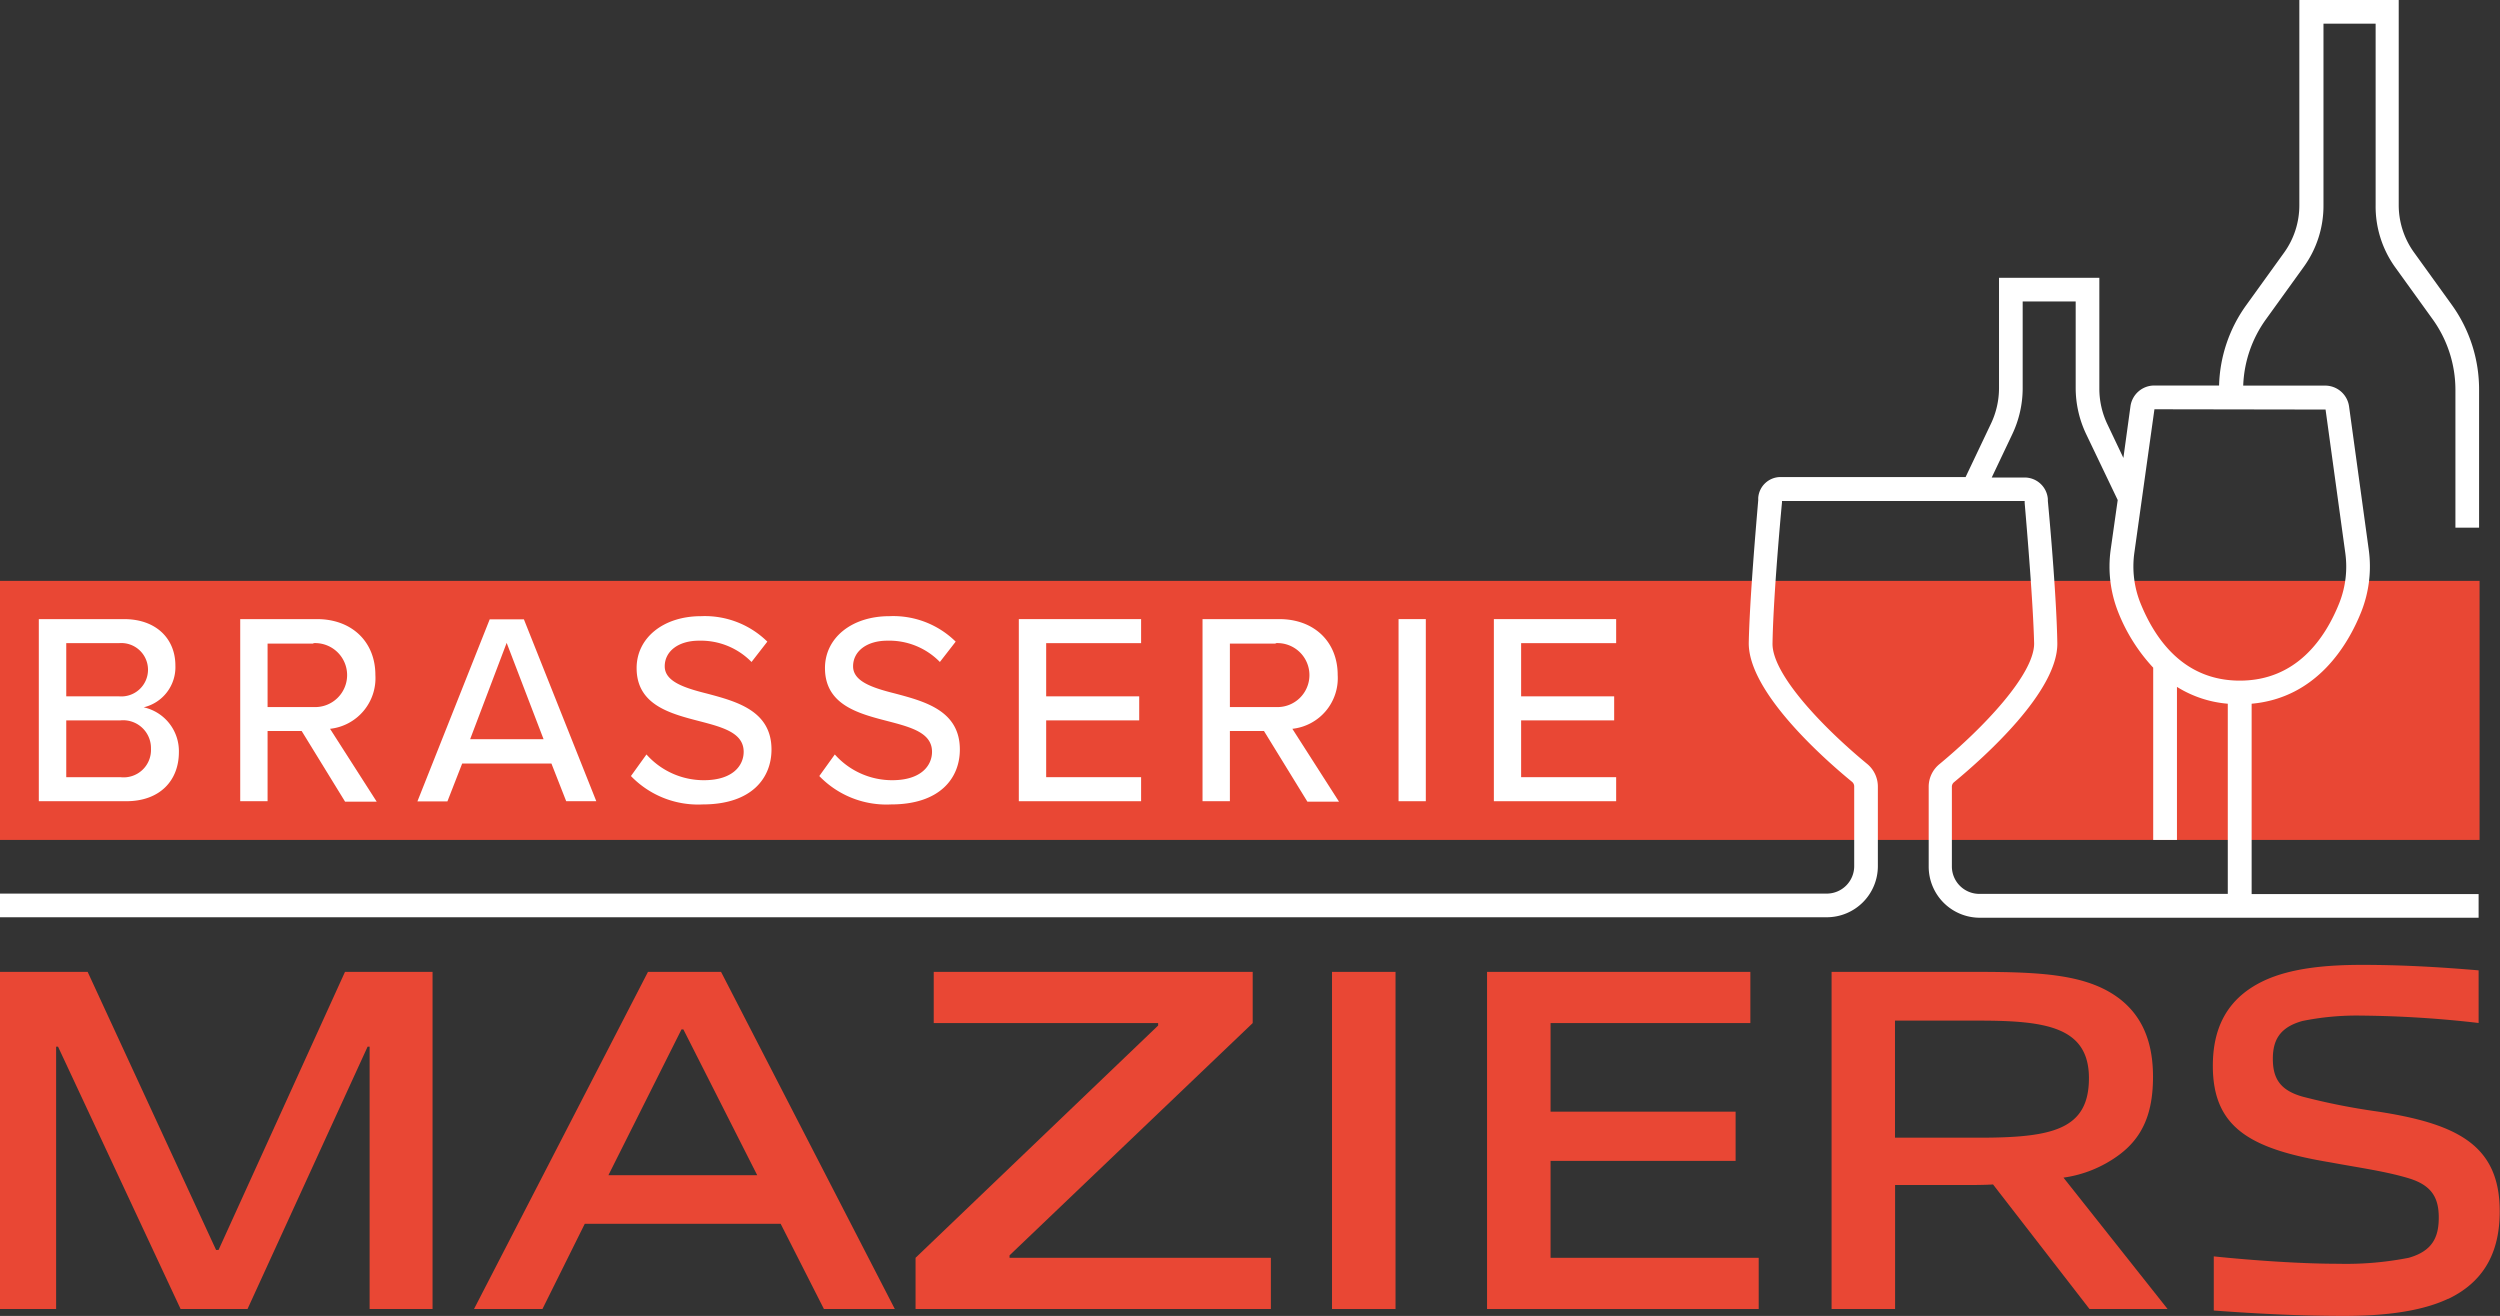 <svg id="Layer_1" data-name="Layer 1" xmlns="http://www.w3.org/2000/svg" xmlns:xlink="http://www.w3.org/1999/xlink" viewBox="0 0 264.13 139.03"><rect x="0" y="0" width="264.13" height="139.03" fill="#333333" stroke="none"/><defs><style>.cls-1{fill:none;}.cls-2{fill:#e94734;}.cls-3{clip-path:url(#clip-path);}.cls-4{fill:#fff;}</style><clipPath id="clip-path" transform="translate(0 0)"><rect class="cls-1" width="264.13" height="139.03"/></clipPath></defs><title>logo-maziers-light</title><rect class="cls-2" y="61.37" width="261.97" height="27.37"/><polygon class="cls-2" points="36.45 102.68 23.09 132.06 22.83 132.06 9.26 102.68 0 102.68 0 138.3 5.93 138.3 5.93 110.58 6.13 110.58 19.08 138.3 26.15 138.3 38.84 110.58 39.05 110.58 39.05 138.3 45.7 138.3 45.7 102.68 36.45 102.68"/><path class="cls-2" d="M72,108.76h.2L80,124.16H64.28Zm-3.54-6.08L50.08,138.3h7.23l4.47-9h20.7l4.57,9h7.49L76.18,102.68Z" transform="translate(0 0)"/><polygon class="cls-2" points="98.65 102.68 98.65 108.09 122.36 108.09 122.36 108.35 96.73 132.89 96.73 138.3 134.27 138.3 134.27 132.89 106.66 132.89 106.66 132.63 132.35 108.09 132.35 102.68 98.65 102.68"/><rect class="cls-2" x="140.73" y="102.68" width="6.71" height="35.62"/><polygon class="cls-2" points="157.11 102.68 157.11 138.3 185.81 138.3 185.81 132.89 163.82 132.89 163.82 122.65 183.37 122.65 183.37 117.45 163.82 117.45 163.82 108.09 184.93 108.09 184.93 102.68 157.11 102.68"/><g class="cls-3"><path class="cls-2" d="M220.76,138.3l-10.19-13.16c-1,.06-2.08.06-3.12.06h-7.23v13.1h-6.71V102.68H208.7c7,0,11.75.26,15.13,2.76,2.49,1.87,3.64,4.62,3.64,8.32s-1,6.34-3.59,8.26a12.86,12.86,0,0,1-5.87,2.4l11,13.88ZM209,107.83h-8.79V120.2h8.84c7.75,0,11.65-.83,11.65-6.29s-4.63-6.08-11.7-6.08" transform="translate(0 0)"/><path class="cls-2" d="M258.67,137.21c-3.06,1.45-7.22,1.82-11,1.82-4.42,0-8.89-.21-13.78-.57v-5.72c4.47.46,9.41.78,13.16.78a34.24,34.24,0,0,0,7.43-.63c2.6-.73,3.18-2.29,3.18-4.26,0-2.13-.78-3.43-3.23-4.16s-5.14-1.09-8.26-1.67c-8.38-1.4-12.38-3.63-12.38-10.19,0-3.74,1.3-7.07,5.41-9,3-1.41,7-1.67,10.34-1.67,4,0,8,.21,12.33.58v5.56a115.81,115.81,0,0,0-12.43-.78,28.61,28.61,0,0,0-6.19.57c-2.44.68-3.12,2.08-3.12,4,0,2.08.78,3.33,3.17,4a69.58,69.58,0,0,0,7.86,1.56c8.52,1.3,12.94,3.59,12.94,10.55,0,3.85-1.3,7.28-5.46,9.26" transform="translate(0 0)"/><path class="cls-4" d="M4.1,65.41h9c3.44,0,5.43,2.11,5.43,4.9a4.36,4.36,0,0,1-3.35,4.42,4.74,4.74,0,0,1,3.72,4.73c0,3-2,5.19-5.56,5.19H4.1Zm8.48,8.16a2.82,2.82,0,1,0,0-5.62H7v5.62Zm.14,8.54a2.89,2.89,0,0,0,3.23-3,2.94,2.94,0,0,0-3.23-3H7v6Z" transform="translate(0 0)"/><path class="cls-4" d="M31.87,77.23h-3.6v7.42H25.38V65.41h8.11c3.66,0,6.17,2.37,6.17,5.91A5.38,5.38,0,0,1,34.87,77l4.93,7.7H36.46ZM33.11,68H28.27V74.7h4.84a3.38,3.38,0,1,0,0-6.75" transform="translate(0 0)"/><path class="cls-4" d="M58.26,80.67H48.83l-1.56,4H44.1l7.64-19.24h3.61L63,84.65H59.82ZM49.67,78.1h7.76l-3.9-10.18Z" transform="translate(0 0)"/><path class="cls-4" d="M68.3,79.71a8.1,8.1,0,0,0,6.06,2.72c3.11,0,4.21-1.59,4.21-3,0-2-2.19-2.59-4.65-3.23-3.08-.8-6.66-1.7-6.66-5.62,0-3.17,2.8-5.48,6.81-5.48a9.42,9.42,0,0,1,7,2.69L79.4,69.94a7.49,7.49,0,0,0-5.56-2.25c-2.14,0-3.61,1.1-3.61,2.71s2.08,2.28,4.47,2.88c3.15.84,6.81,1.82,6.81,5.91,0,3-2.08,5.8-7.27,5.8a9.85,9.85,0,0,1-7.58-3Z" transform="translate(0 0)"/><path class="cls-4" d="M88.2,79.71a8.1,8.1,0,0,0,6.06,2.72c3.11,0,4.21-1.59,4.21-3,0-2-2.19-2.59-4.64-3.23-3.09-.8-6.67-1.7-6.67-5.62,0-3.17,2.8-5.48,6.81-5.48a9.4,9.4,0,0,1,7,2.69L99.3,69.94a7.47,7.47,0,0,0-5.56-2.25c-2.14,0-3.61,1.1-3.61,2.71s2.08,2.28,4.47,2.88c3.15.84,6.81,1.82,6.81,5.91,0,3-2.08,5.8-7.27,5.8a9.85,9.85,0,0,1-7.58-3Z" transform="translate(0 0)"/><polygon class="cls-4" points="107.64 65.41 120.56 65.41 120.56 67.95 110.53 67.95 110.53 73.57 120.36 73.57 120.36 76.11 110.53 76.11 110.53 82.11 120.56 82.11 120.56 84.65 107.64 84.65 107.64 65.41"/><path class="cls-4" d="M133.54,77.23h-3.6v7.42h-2.89V65.41h8.11c3.66,0,6.17,2.37,6.17,5.91A5.38,5.38,0,0,1,136.54,77l4.93,7.7h-3.34ZM134.78,68h-4.84V74.7h4.84a3.38,3.38,0,1,0,0-6.75" transform="translate(0 0)"/><rect class="cls-4" x="147.76" y="65.41" width="2.88" height="19.24"/><polygon class="cls-4" points="157.83 65.41 170.75 65.41 170.75 67.95 160.71 67.95 160.71 73.57 170.54 73.57 170.54 76.11 160.71 76.11 160.71 82.11 170.75 82.11 170.75 84.65 157.83 84.65 157.83 65.41"/><path class="cls-4" d="M261.92,55.75V41.21a15.29,15.29,0,0,0-2.88-9l-4-5.55a8.55,8.55,0,0,1-1.61-5V0H242.93V21.69a8.55,8.55,0,0,1-1.61,5l-4,5.55a15.19,15.19,0,0,0-2.87,8.49h-6.85a2.54,2.54,0,0,0-2.51,2.18l-.75,5.47-1.71-3.6A8.76,8.76,0,0,1,221.8,41V29.35H211.2V41a8.76,8.76,0,0,1-.85,3.76l-2.68,5.64H188.15a2.37,2.37,0,0,0-2.39,2.2l0,.25c-.27,3.18-.91,10.64-1,15.05-.07,5.08,7.61,12,10.92,14.71a.63.63,0,0,1,.22.49v8.41a2.9,2.9,0,0,1-2.9,2.9H0v2.5H193a5.4,5.4,0,0,0,5.4-5.4V83.13a3.11,3.11,0,0,0-1.13-2.42c-4.65-3.83-10.06-9.47-10-12.74.07-4.32.7-11.72,1-14.88v-.16l25.64,0,0,.21c.27,3.16.89,10.54,1,14.85,0,3.27-5.36,8.9-10,12.74a3.08,3.08,0,0,0-1.14,2.42v8.41a5.4,5.4,0,0,0,5.4,5.4h52.7v-2.5H237.89V74.35c6.92-.62,10.22-6.28,11.59-9.73a13,13,0,0,0,.78-6.57l-2.08-15.13a2.55,2.55,0,0,0-2.51-2.18H237a12.73,12.73,0,0,1,2.4-7l4-5.55a11,11,0,0,0,2.08-6.47V2.5h5.51V21.69A11,11,0,0,0,253,28.16l4,5.55a12.78,12.78,0,0,1,2.42,7.5V55.75Zm-52.8,38.69a2.9,2.9,0,0,1-2.9-2.9V83.13a.61.61,0,0,1,.23-.49c3.3-2.73,11-9.63,10.91-14.71-.07-4.39-.7-11.84-1-15l0-.21a2.46,2.46,0,0,0-2.47-2.27h-3.46l2.17-4.57A11.37,11.37,0,0,0,213.7,41V31.85h5.6V41a11.37,11.37,0,0,0,1.09,4.83l3.35,7L223,58.05a13.08,13.08,0,0,0,.77,6.57,18.64,18.64,0,0,0,3.72,5.92v18.2H230V72.57a12,12,0,0,0,5.37,1.78V94.44ZM245.7,43.27l2.08,15.12a10.46,10.46,0,0,1-.62,5.3c-1.49,3.75-4.53,8.22-10.52,8.22s-9-4.47-10.51-8.22a10.45,10.45,0,0,1-.63-5.3l2.12-15.15Z" transform="translate(0 0)"/></g></svg>